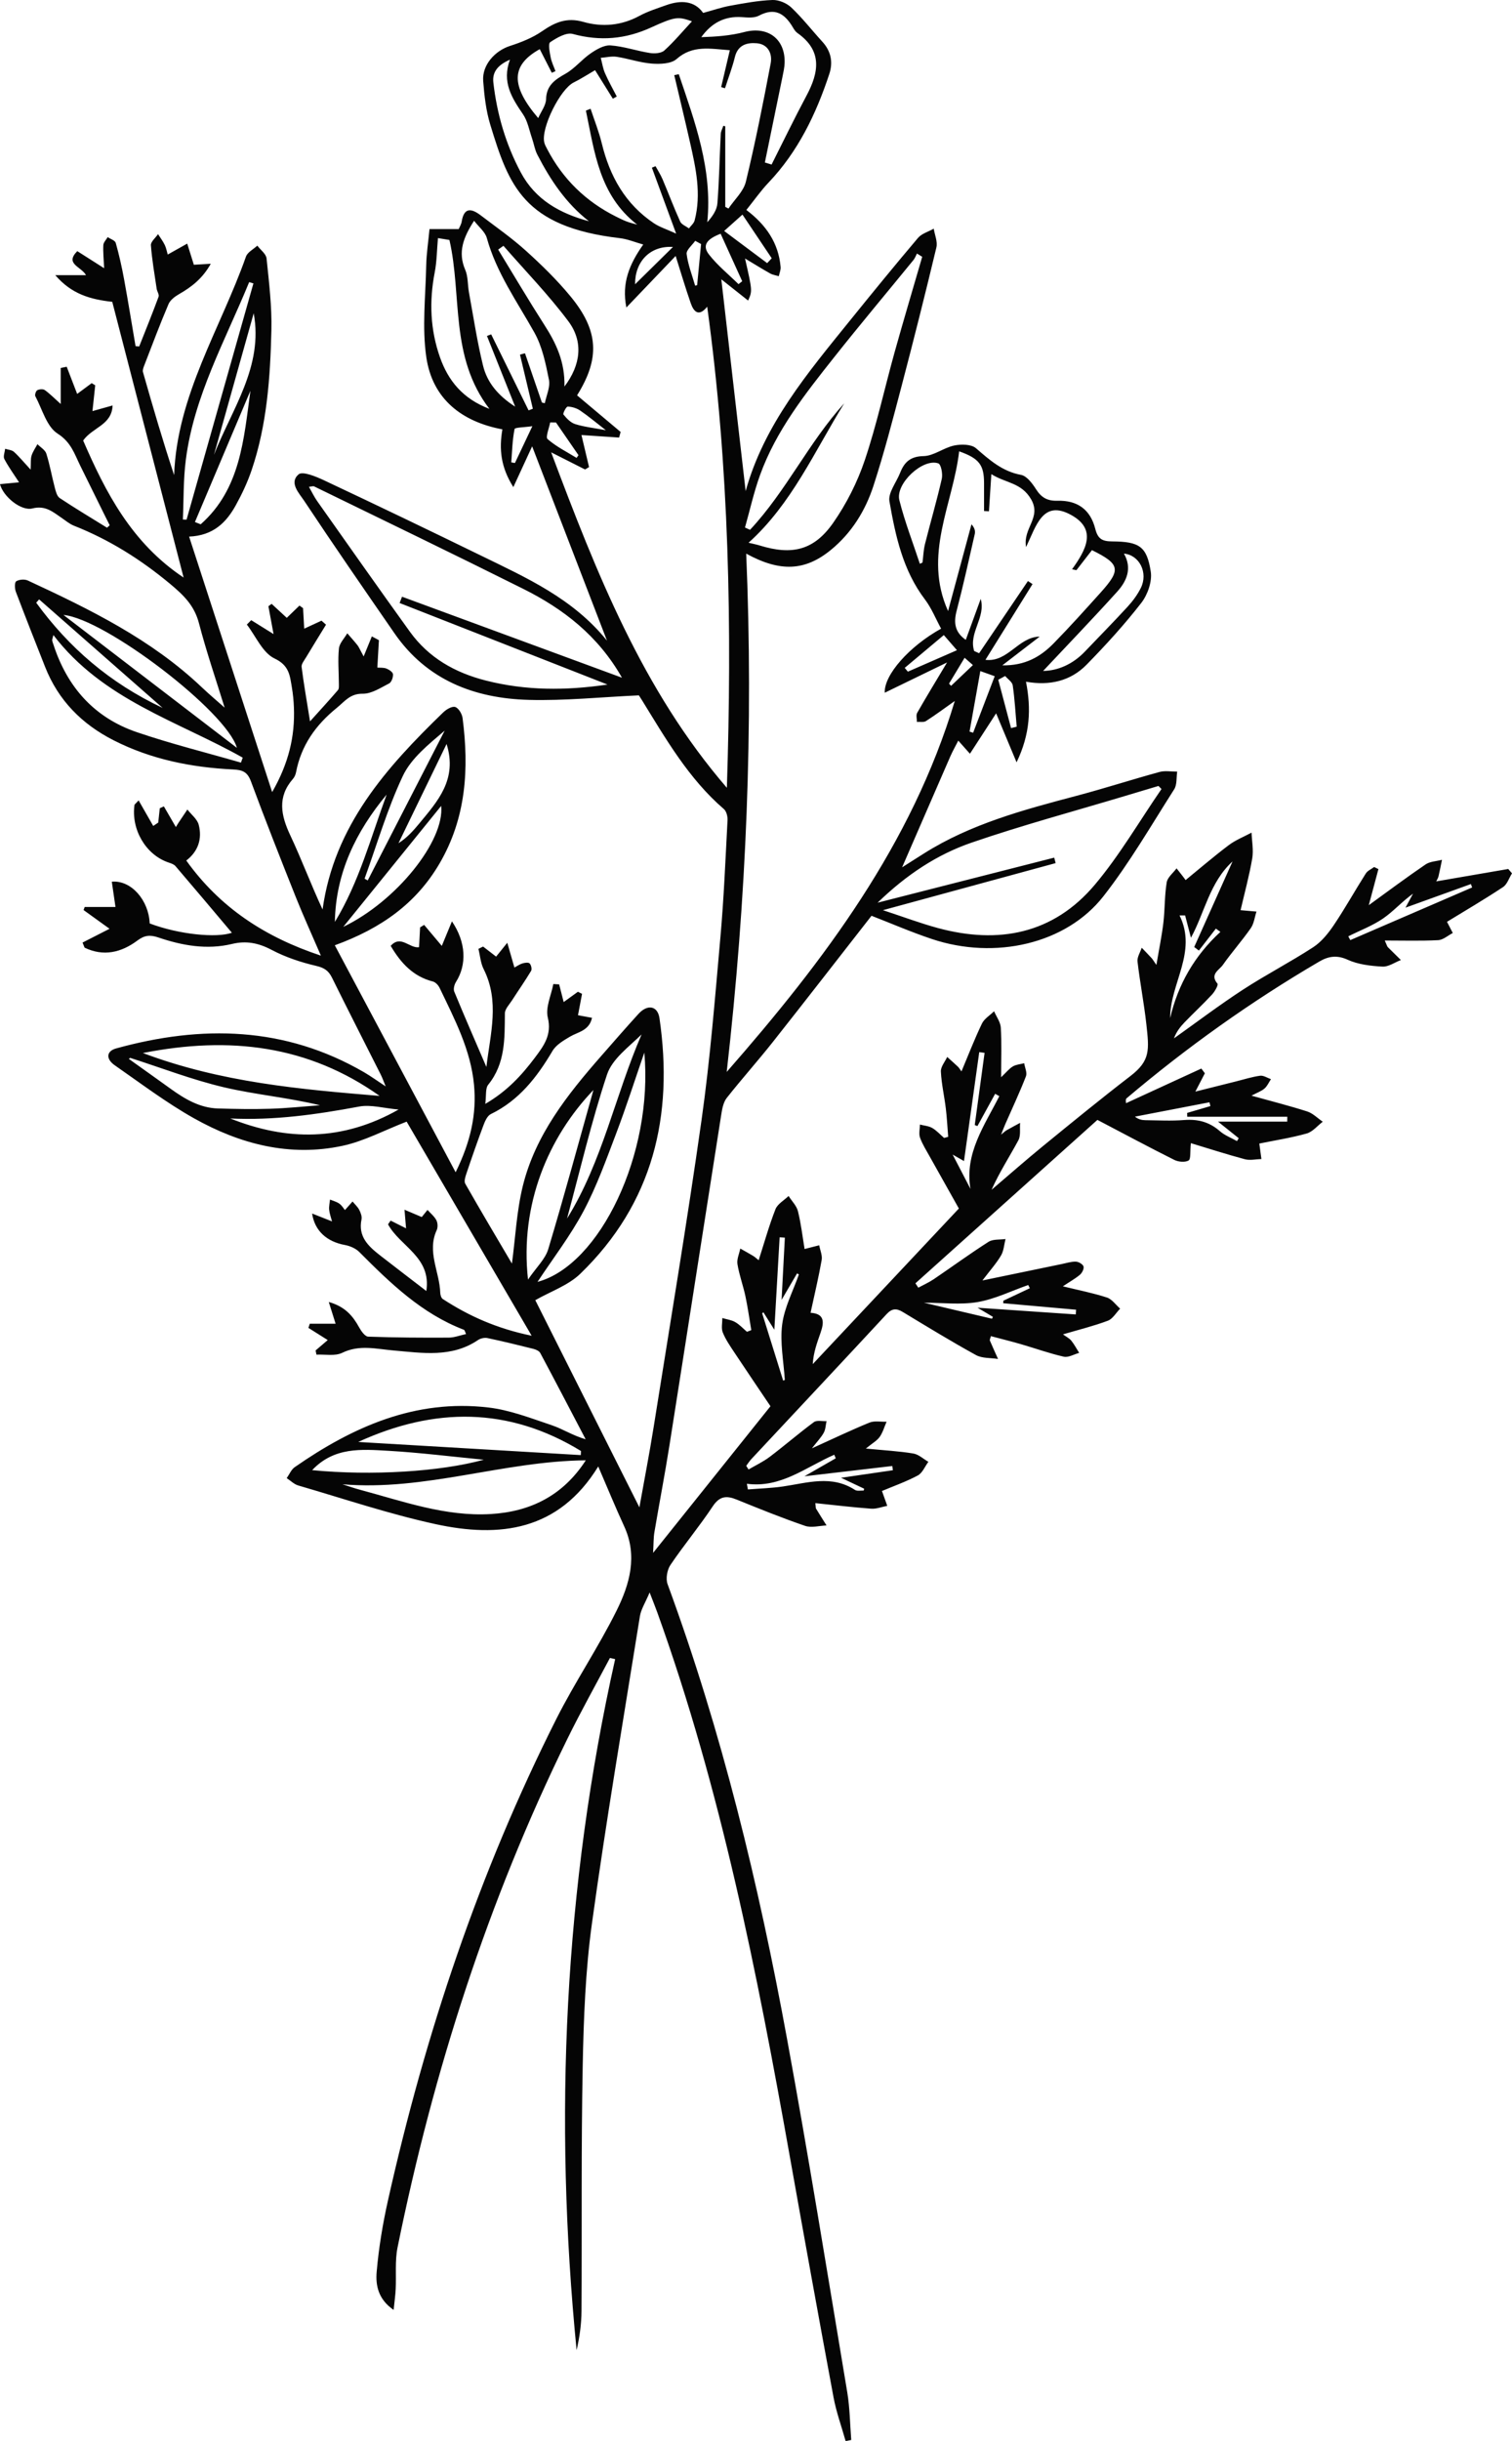 <?xml version="1.0" encoding="UTF-8"?><svg xmlns="http://www.w3.org/2000/svg" xmlns:xlink="http://www.w3.org/1999/xlink" height="459.7" preserveAspectRatio="xMidYMid meet" version="1.0" viewBox="0.0 0.0 284.9 459.7" width="284.9" zoomAndPan="magnify"><defs><clipPath id="a"><path d="M 0 0 L 284.898 0 L 284.898 459.738 L 0 459.738 Z M 0 0"/></clipPath></defs><g><g clip-path="url(#a)" id="change1_1"><path d="M 178.82 128.754 C 178.949 128.891 179.078 129.027 179.211 129.164 C 180.551 127.887 181.895 126.613 183.324 125.254 C 182.75 124.746 182.309 124.363 181.758 123.879 C 180.723 125.598 179.77 127.176 178.82 128.754 Z M 132.102 45.961 C 131.73 45.758 131.363 45.555 130.996 45.355 C 130.422 46.184 129.285 47.09 129.379 47.836 C 129.633 49.859 130.41 51.812 130.98 53.797 C 131.109 53.766 131.234 53.734 131.359 53.703 C 131.609 51.121 131.855 48.539 132.102 45.961 Z M 100.309 80.266 C 98.742 80.496 97.02 80.484 96.957 80.805 C 96.547 82.859 96.5 84.984 96.336 87.082 C 96.566 87.121 96.797 87.156 97.027 87.195 C 98.008 85.121 98.988 83.047 100.309 80.266 Z M 114.156 81.023 C 112.277 79.566 110.855 78.363 109.32 77.32 C 108.652 76.871 107.766 76.594 106.969 76.574 C 106.691 76.57 106.016 77.875 106.164 78.062 C 106.758 78.797 107.52 79.602 108.379 79.871 C 110.059 80.398 111.844 80.59 114.156 81.023 Z M 104.762 79.57 C 104.395 79.566 104.031 79.562 103.668 79.555 C 103.473 80.637 102.754 82.324 103.18 82.695 C 104.801 84.109 106.789 85.094 108.641 86.238 C 108.762 86.066 108.883 85.898 109.004 85.727 C 107.59 83.676 106.176 81.625 104.762 79.57 Z M 190.508 137.121 C 190.859 137.035 191.215 136.949 191.57 136.863 C 191.34 134.266 191.199 131.652 190.824 129.074 C 190.73 128.43 189.895 127.895 189.398 127.312 C 188.965 127.547 188.531 127.781 188.098 128.02 C 188.902 131.051 189.703 134.086 190.508 137.121 Z M 126.801 46.512 C 122.508 46.23 119.629 49.262 119.664 53.539 C 121.926 51.312 124.227 49.047 126.801 46.512 Z M 182.688 137.781 C 182.914 137.852 183.141 137.922 183.363 137.996 C 184.691 134.52 186.02 131.047 187.43 127.352 C 186.316 126.957 185.555 126.684 184.719 126.387 C 184.004 130.41 183.348 134.094 182.688 137.781 Z M 170.473 125.781 C 170.672 126.02 170.871 126.258 171.066 126.496 C 174.062 125.188 177.062 123.875 180.312 122.453 C 179.414 121.418 178.734 120.637 177.84 119.605 C 175.254 121.777 172.863 123.777 170.473 125.781 Z M 135.785 44.02 C 133.059 45.062 132.293 46.277 133.605 47.953 C 135.207 50 137.281 51.676 139.152 53.512 C 139.387 53.332 139.617 53.152 139.852 52.969 C 138.492 49.98 137.137 46.992 135.785 44.02 Z M 144.555 49.555 C 144.844 49.25 145.129 48.945 145.414 48.641 C 143.613 45.957 141.812 43.273 139.898 40.414 C 138.652 41.527 137.879 42.223 136.449 43.5 C 139.348 45.66 141.949 47.609 144.555 49.555 Z M 254.051 176.34 C 254.176 176.574 254.305 176.812 254.43 177.051 C 262.082 173.742 269.734 170.438 277.387 167.137 C 277.309 166.922 277.23 166.711 277.152 166.496 C 273.039 167.98 268.926 169.461 264.832 170.938 C 265.328 170.012 265.789 169.156 266.25 168.305 C 264.168 169.793 262.559 171.641 260.602 172.984 C 258.594 174.359 256.246 175.238 254.051 176.34 Z M 47.805 58.996 C 45.32 67.844 42.816 76.758 40.312 85.672 C 43.711 77 49.656 69.023 47.805 58.996 Z M 147.566 260.008 C 147.672 259.969 147.773 259.926 147.879 259.883 C 147.664 256.395 146.941 252.844 147.383 249.441 C 147.801 246.219 149.434 243.152 150.531 240.016 C 150.418 239.949 150.305 239.883 150.188 239.816 C 149.324 241.293 148.465 242.77 147.27 244.812 C 147.496 240.465 147.691 236.777 147.887 233.094 C 147.559 233.07 147.23 233.047 146.902 233.023 C 146.574 238.742 146.25 244.461 145.906 250.43 C 145.125 249.184 144.484 248.164 143.844 247.145 C 143.77 247.211 143.688 247.277 143.613 247.34 C 144.93 251.562 146.246 255.785 147.566 260.008 Z M 188.297 206.441 C 188.035 206.293 187.773 206.145 187.512 205.996 C 186.398 208.023 185.285 210.051 184.172 212.078 C 184.004 212.012 183.836 211.945 183.668 211.879 C 184.285 207.348 184.902 202.816 185.52 198.285 C 185.188 198.238 184.852 198.195 184.516 198.148 C 183.555 205 182.594 211.852 181.641 218.66 C 181.094 218.352 180.398 217.953 179.504 217.445 C 180.73 219.809 181.797 221.855 182.863 223.906 C 181.711 217.23 185.492 211.98 188.297 206.441 Z M 140.73 279.438 C 140.793 279.793 140.855 280.152 140.922 280.508 C 143.133 280.328 145.359 280.266 147.551 279.945 C 152.117 279.277 156.691 277.734 161.102 280.598 C 161.504 280.859 162.188 280.691 162.742 280.723 C 162.77 280.602 162.797 280.484 162.824 280.367 C 161.426 279.707 160.027 279.043 158.48 278.312 C 161.918 277.812 165.078 277.352 168.242 276.891 C 168.203 276.625 168.168 276.359 168.129 276.094 C 162.852 276.711 157.574 277.328 151.574 278.031 C 153.961 276.66 155.715 275.652 157.473 274.645 C 157.379 274.422 157.285 274.195 157.195 273.973 C 151.871 276.289 147.113 280.297 140.73 279.438 Z M 84.148 140.113 C 81.008 146.59 78.047 152.695 75.086 158.801 C 76.719 157.762 77.891 156.434 79.016 155.07 C 82.48 150.875 86.227 146.781 84.148 140.113 Z M 194.047 242.613 C 193.945 242.41 193.844 242.207 193.742 242.008 C 190.57 243.117 187.477 244.66 184.211 245.219 C 180.961 245.773 177.547 245.34 174.09 245.34 C 178.508 246.379 182.711 247.367 186.918 248.355 C 186.977 248.238 187.031 248.121 187.09 248.004 C 186.332 247.555 185.574 247.102 184.199 246.285 C 190.824 246.738 196.762 247.141 202.699 247.547 C 202.723 247.25 202.746 246.953 202.77 246.66 C 198.188 246.25 193.605 245.844 189.027 245.438 C 189.035 245.277 189.047 245.121 189.059 244.965 C 190.723 244.18 192.383 243.398 194.047 242.613 Z M 229.5 211.234 C 234.086 211.234 238.316 211.234 242.547 211.234 C 242.551 210.93 242.559 210.621 242.562 210.316 C 236.277 210.316 229.996 210.316 223.711 210.316 C 223.703 210.078 223.691 209.84 223.684 209.598 C 225.145 209.168 226.609 208.738 228.074 208.309 C 228.016 208.07 227.953 207.832 227.895 207.594 C 223.215 208.492 218.531 209.395 213.855 210.297 C 214.477 210.801 215.129 210.953 215.785 210.965 C 218.238 210.992 220.703 211.129 223.141 210.934 C 225.715 210.73 227.879 211.305 229.844 213.023 C 230.766 213.832 231.992 214.289 233.082 214.902 C 233.191 214.723 233.301 214.539 233.406 214.359 C 232.168 213.367 230.934 212.379 229.5 211.234 Z M 224.406 176.605 C 224.035 175.191 223.672 173.793 223.305 172.398 C 222.953 172.402 222.605 172.402 222.258 172.402 C 225.656 179.312 220.477 185.18 220.484 191.738 C 221.973 185.352 225.105 179.973 229.953 175.504 C 229.672 175.297 229.387 175.094 229.102 174.887 C 228.035 176.266 226.969 177.641 225.902 179.02 C 225.609 178.797 225.312 178.574 225.02 178.355 C 227.398 173.043 229.781 167.73 232.242 162.234 C 227.922 166.184 226.988 171.887 224.406 176.605 Z M 7.371 112.883 C 7.188 113.09 7.008 113.301 6.824 113.508 C 12.977 121.949 20.641 128.602 30.645 133.324 C 22.613 126.27 14.992 119.578 7.371 112.883 Z M 63.098 173.625 C 67.664 166.133 69.867 157.73 72.855 149.641 C 67.074 156.605 63.262 164.383 63.098 173.625 Z M 47.188 73.594 C 43.703 81.832 40.219 90.074 36.73 98.316 C 37.094 98.457 37.457 98.602 37.816 98.742 C 45.336 92.09 45.926 82.707 47.188 73.594 Z M 68.695 165.484 C 68.895 165.598 69.09 165.707 69.289 165.816 C 74.121 156.41 78.957 147.008 83.789 137.602 C 80.777 140.18 77.5 142.762 75.906 146.133 C 72.98 152.336 71.043 159.012 68.695 165.484 Z M 64.68 174.559 C 74.73 169.727 83.785 158.359 83.133 151.773 C 77.098 159.227 71.07 166.668 64.68 174.559 Z M 196.551 126.359 C 199.316 126.316 202.121 125.121 204.426 122.707 C 207.113 119.887 209.855 117.113 212.492 114.238 C 213.453 113.188 214.336 111.992 214.965 110.719 C 216.363 107.891 214.723 104.531 211.781 104.262 C 213.359 107.035 212.312 109.434 210.516 111.422 C 205.926 116.508 201.168 121.441 196.551 126.359 Z M 173.324 106.18 C 173.488 106.105 173.656 106.027 173.82 105.953 C 173.973 104.789 174.008 103.602 174.289 102.469 C 175.32 98.363 176.52 94.297 177.457 90.172 C 177.664 89.258 177.32 87.453 176.805 87.27 C 173.898 86.242 168.676 91.086 169.465 94.211 C 170.484 98.27 172.016 102.195 173.324 106.18 Z M 106.355 72.797 C 109.445 68.723 109.965 64.344 107.086 60.496 C 103.355 55.508 98.969 51.004 94.863 46.293 C 94.531 46.531 94.199 46.77 93.867 47.004 C 96.766 51.75 99.59 56.539 102.59 61.219 C 104.785 64.637 106.473 68.16 106.355 72.797 Z M 43.391 210.641 C 54.07 214.898 64.527 214.953 75.102 208.961 C 72.309 208.715 69.879 207.988 67.664 208.402 C 59.633 209.902 51.598 211.039 43.391 210.641 Z M 106.844 229.488 C 113.527 218.727 115.914 206.285 120.891 194.816 C 118.453 197.195 115.355 199.434 114.379 202.371 C 111.426 211.266 109.297 220.43 106.844 229.488 Z M 58.816 276.875 C 70.012 277.957 82.961 277.172 91.156 274.91 C 85.016 274.32 79.098 273.57 73.156 273.23 C 68.156 272.945 62.965 272.469 58.816 276.875 Z M 24.531 199.23 C 24.445 199.293 24.355 199.359 24.273 199.422 C 26.918 201.312 29.574 203.191 32.211 205.094 C 34.883 207.016 37.68 208.66 41.078 208.762 C 44.34 208.855 47.605 208.922 50.867 208.816 C 54.016 208.719 57.152 208.387 60.293 208.156 C 54.254 206.695 48.148 206.164 42.246 204.781 C 36.234 203.371 30.426 201.113 24.531 199.23 Z M 44.637 140.844 C 42.734 134.023 19.781 116.508 11.961 115.816 C 23.062 124.32 33.551 132.355 44.637 140.844 Z M 96.086 11.238 C 93.879 12.207 92.723 13.492 92.961 15.551 C 93.648 21.512 95.305 27.191 98.145 32.5 C 100.91 37.668 105.547 40.207 110.973 41.668 C 106.637 38.297 103.695 33.875 101.234 29.098 C 100.758 28.168 100.602 27.074 100.254 26.07 C 99.723 24.535 99.434 22.82 98.547 21.52 C 96.461 18.461 94.527 15.48 96.086 11.238 Z M 34.457 97.84 C 34.688 97.848 34.918 97.859 35.152 97.867 C 39.352 83.035 43.551 68.203 47.75 53.371 C 47.484 53.293 47.219 53.215 46.949 53.133 C 42.457 64.109 36.547 74.586 35.012 86.609 C 34.535 90.316 34.625 94.094 34.457 97.84 Z M 92.215 77 C 84.707 67.18 87.094 55.723 84.684 45.195 C 84.215 45.117 83.352 44.977 82.52 44.84 C 82.324 47.031 82.316 49.211 81.91 51.309 C 80.855 56.754 81.066 62.109 82.914 67.324 C 84.469 71.715 87.219 75.105 92.215 77 Z M 99.492 240.98 C 101.074 238.668 102.734 237.137 103.297 235.273 C 106.266 225.406 108.957 215.453 111.816 205.285 C 103.355 214.109 97.918 226.805 99.492 240.98 Z M 10.062 119.602 C 9.906 120.254 9.812 120.434 9.836 120.598 C 9.871 120.863 9.98 121.117 10.062 121.371 C 12.648 129.387 17.762 135.148 25.75 137.879 C 32.203 140.082 38.844 141.73 45.402 143.625 C 45.516 143.312 45.625 142.996 45.734 142.688 C 33.5 135.793 19.395 131.816 10.062 119.602 Z M 101.41 22.238 C 101.965 20.984 102.855 19.859 102.891 18.707 C 102.965 16.066 104.555 15.016 106.57 13.875 C 108.305 12.895 109.621 11.207 111.281 10.066 C 112.387 9.309 113.809 8.465 115.02 8.551 C 117.516 8.723 119.949 9.586 122.438 9.98 C 123.328 10.121 124.594 10.043 125.18 9.508 C 127.047 7.812 128.676 5.855 130.383 4.012 C 127.828 3.141 127.336 3.043 122.719 5.16 C 117.875 7.383 113.082 7.801 107.926 6.395 C 106.707 6.062 104.922 7.109 103.676 7.945 C 103.25 8.23 103.574 9.82 103.754 10.781 C 103.922 11.68 104.352 12.531 104.664 13.402 C 104.434 13.504 104.203 13.605 103.973 13.707 C 103.215 12.223 102.457 10.738 101.703 9.258 C 96.27 12.281 96.184 16.105 101.41 22.238 Z M 144.121 30.602 C 144.543 30.73 144.965 30.859 145.387 30.988 C 147.566 26.668 149.676 22.305 151.953 18.039 C 154.324 13.609 154.996 9.547 150.23 6.199 C 149.875 5.949 149.617 5.523 149.387 5.137 C 147.871 2.578 146.012 1.34 142.977 2.961 C 142.102 3.426 140.832 3.301 139.762 3.227 C 136.555 3.012 134.09 4.301 132.137 7 C 134.898 6.914 137.656 6.719 140.281 6.027 C 144.633 4.887 147.965 7.293 147.844 11.816 C 147.82 12.711 147.613 13.605 147.434 14.488 C 146.34 19.859 145.23 25.23 144.121 30.602 Z M 67.492 271.566 C 81.504 272.391 95.469 273.215 109.438 274.039 C 109.449 273.781 109.461 273.527 109.473 273.27 C 95.812 264.918 81.824 265.004 67.492 271.566 Z M 121.402 198.242 C 119.656 203.297 118.023 208.398 116.129 213.398 C 114.246 218.355 112.441 223.398 109.965 228.066 C 107.48 232.734 104.211 236.984 101.281 241.418 C 113.047 238.285 123.141 217.23 121.402 198.242 Z M 26.926 198.316 C 41.766 203.891 56.645 205.152 71.531 206.395 C 58.086 196.859 43.293 195.09 26.926 198.316 Z M 64.523 279.535 C 65.617 279.879 66.703 280.266 67.809 280.562 C 75.914 282.73 83.898 285.648 92.48 285.141 C 100 284.695 106.102 281.637 110.379 275.023 C 94.828 275.164 80.055 280.863 64.523 279.535 Z M 102.109 75.809 C 102.293 75.852 102.48 75.895 102.66 75.938 C 102.953 74.461 103.711 72.895 103.438 71.531 C 102.832 68.496 102.184 65.301 100.703 62.648 C 97.449 56.828 93.543 51.379 91.727 44.816 C 91.406 43.66 90.223 42.746 89.328 41.578 C 87.301 44.719 86.23 47.488 87.66 50.812 C 88.215 52.094 88.102 53.652 88.363 55.07 C 89.211 59.68 89.902 64.328 91.02 68.871 C 91.797 72.039 93.84 74.508 97.07 76.586 C 95.152 71.781 93.453 67.527 91.758 63.273 C 92.023 63.172 92.285 63.07 92.551 62.969 C 94.902 67.738 97.25 72.512 99.598 77.285 C 99.867 77.18 100.133 77.078 100.402 76.977 C 99.594 73.578 98.785 70.18 97.977 66.781 C 98.293 66.699 98.605 66.617 98.922 66.535 C 99.984 69.629 101.047 72.719 102.109 75.809 Z M 173.77 48.363 C 173.438 48.16 173.109 47.953 172.777 47.75 C 172.566 48.152 172.414 48.605 172.137 48.949 C 167.148 55.066 162.07 61.105 157.172 67.285 C 151.719 74.164 146.242 81.078 143.211 89.469 C 142.047 92.68 141.309 96.047 140.375 99.348 C 140.691 99.492 141.008 99.637 141.324 99.781 C 148.125 92.523 152.387 83.316 159.074 75.961 C 153.469 85.008 149.16 94.926 141.047 102.215 C 141.77 102.391 142.473 102.523 143.156 102.734 C 149.242 104.609 153.375 103.652 157.004 98.453 C 159.504 94.871 161.555 90.801 162.949 86.664 C 165.195 79.992 166.688 73.07 168.582 66.277 C 170.254 60.293 172.035 54.336 173.77 48.363 Z M 218.855 148.598 C 218.664 148.406 218.477 148.215 218.285 148.02 C 216.227 148.637 214.168 149.254 212.105 149.871 C 202.434 152.773 192.664 155.398 183.121 158.676 C 176.609 160.906 170.836 164.703 165.363 170.004 C 176.875 167.07 187.758 164.297 198.641 161.52 C 198.73 161.863 198.82 162.207 198.91 162.551 C 188.238 165.457 177.566 168.363 166.367 171.414 C 170.207 172.672 173.418 173.887 176.715 174.777 C 188.16 177.875 198.484 175.895 206.305 166.609 C 210.996 161.035 214.703 154.629 218.855 148.598 Z M 205.754 103.609 C 204.715 104.949 203.77 106.168 202.824 107.387 C 202.551 107.328 202.277 107.27 202.004 107.211 C 204.602 103.594 206.789 99.715 201.828 96.984 C 196.48 94.047 195.258 99.031 193.34 103.031 C 192.695 99.438 196.301 97.512 194.285 94.031 C 192.449 90.863 189.512 91.008 186.797 89.297 C 186.629 91.871 186.484 94.078 186.344 96.289 C 186.035 96.273 185.727 96.258 185.418 96.242 C 185.418 94.492 185.418 92.742 185.418 90.992 C 185.418 87.574 184.52 86.34 180.727 85 C 179.574 94.992 173.863 104.469 178.641 115.082 C 180.148 109.5 181.598 104.121 183.051 98.742 C 183.684 99.445 183.793 100.055 183.664 100.609 C 182.562 105.43 181.504 110.258 180.254 115.035 C 179.66 117.293 179.918 119.074 181.977 120.504 C 182.934 117.887 183.863 115.34 184.793 112.789 C 185.781 116.32 182.465 119.184 183.559 122.609 C 183.871 122.746 184.184 122.887 184.492 123.023 C 187.559 118.488 190.629 113.957 193.691 109.426 C 193.98 109.617 194.27 109.812 194.555 110.004 C 191.66 114.656 188.766 119.309 185.684 124.266 C 189.902 124.781 191.883 119.953 195.906 119.891 C 193.684 121.598 191.465 123.305 188.863 125.305 C 193.129 125.387 196.062 123.688 198.527 121.172 C 201.578 118.059 204.492 114.812 207.406 111.574 C 211.27 107.277 211.059 106.23 205.754 103.609 Z M 114.469 128.922 C 101.246 123.738 88.27 118.652 75.297 113.566 C 75.449 113.172 75.598 112.773 75.754 112.379 C 89.457 117.422 103.164 122.465 117.195 127.633 C 112.695 119.711 106.148 114.668 98.582 110.895 C 85.5 104.363 72.332 98.012 59.191 91.605 C 59.004 91.512 58.707 91.637 58.215 91.688 C 58.781 92.684 59.199 93.57 59.754 94.359 C 65.562 102.574 71.348 110.809 77.23 118.969 C 80.777 123.883 85.723 126.691 91.562 128.172 C 99.059 130.074 106.578 130.086 114.469 128.922 Z M 110.398 20.832 C 110.691 20.715 110.988 20.598 111.281 20.48 C 111.992 22.645 112.852 24.777 113.387 26.984 C 114.895 33.195 117.824 38.445 123.234 42.059 C 124.305 42.773 125.594 43.168 127.402 43.996 C 125.664 39.27 124.25 35.426 122.832 31.578 C 123.062 31.484 123.289 31.391 123.52 31.297 C 123.961 32.113 124.48 32.902 124.84 33.754 C 125.965 36.402 126.973 39.105 128.164 41.723 C 128.418 42.289 129.246 42.594 129.812 43.016 C 130.18 42.52 130.734 42.074 130.883 41.52 C 132.195 36.52 131.105 31.641 130.008 26.777 C 129.055 22.562 128.035 18.359 127.047 14.152 C 127.332 14.094 127.617 14.035 127.902 13.977 C 130.93 22.945 134.273 31.852 133.27 41.859 C 134.25 40.758 135.078 39.559 135.176 38.301 C 135.516 33.965 135.586 29.605 135.805 25.258 C 135.828 24.73 136.121 24.215 136.293 23.691 C 136.414 23.723 136.539 23.754 136.66 23.785 C 136.66 28.844 136.66 33.902 136.66 38.961 C 136.859 39.066 137.062 39.172 137.262 39.277 C 138.387 37.602 140.094 36.066 140.539 34.223 C 142.328 26.844 143.801 19.387 145.219 11.922 C 145.562 10.105 144.719 8.332 142.613 8.148 C 140.789 7.988 139.035 8.43 138.473 10.734 C 137.984 12.73 137.238 14.66 136.609 16.621 C 136.367 16.551 136.125 16.48 135.883 16.41 C 136.418 14.133 136.953 11.855 137.52 9.457 C 133.855 9.195 130.527 8.43 127.48 11.121 C 126.457 12.023 124.391 12.094 122.844 11.98 C 120.613 11.812 118.434 11.043 116.211 10.699 C 115.238 10.551 114.203 10.816 113.199 10.891 C 113.457 11.859 113.602 12.879 113.996 13.785 C 114.648 15.285 115.465 16.715 116.215 18.176 C 115.969 18.312 115.723 18.453 115.477 18.59 C 114.336 16.762 113.195 14.934 112.125 13.219 C 110.754 14.012 109.461 14.855 108.09 15.535 C 105.551 16.793 101.891 24.141 102.559 26.844 C 102.664 27.273 102.895 27.68 103.102 28.078 C 106.051 33.734 110.398 37.961 116.098 40.805 C 116.746 41.129 117.395 41.453 118.07 41.711 C 118.719 41.957 119.395 42.113 120.062 42.305 C 112.883 36.738 112.035 28.609 110.398 20.832 Z M 112.723 276.18 C 105.254 288.336 94.121 289.676 82.02 287.031 C 73.293 285.129 64.781 282.258 56.191 279.758 C 55.402 279.527 54.742 278.848 54.023 278.379 C 54.52 277.68 54.871 276.773 55.531 276.312 C 66.496 268.688 78.293 263.461 92.027 265.074 C 96.078 265.547 100.031 267.094 103.941 268.406 C 106.023 269.105 107.922 270.359 110.352 271.062 C 107.512 265.641 104.684 260.211 101.801 254.816 C 101.59 254.426 100.977 254.152 100.496 254.031 C 97.613 253.309 94.727 252.605 91.824 251.996 C 91.277 251.883 90.523 252.062 90.051 252.383 C 85.098 255.73 79.57 254.801 74.203 254.34 C 70.902 254.059 67.758 253.188 64.469 254.781 C 63.117 255.438 61.254 255.039 59.625 255.121 C 59.574 254.855 59.52 254.594 59.469 254.328 C 60.242 253.664 61.02 253.004 61.754 252.375 C 60.5 251.586 59.305 250.836 58.113 250.082 C 58.199 249.824 58.285 249.562 58.371 249.301 C 59.887 249.301 61.402 249.301 63.238 249.301 C 62.812 247.949 62.473 246.867 61.949 245.203 C 65.039 246.078 66.488 247.836 67.676 249.996 C 68.062 250.699 68.777 251.711 69.375 251.73 C 74.434 251.914 79.496 251.941 84.559 251.914 C 85.613 251.91 86.66 251.492 87.816 251.242 C 87.633 250.867 87.578 250.504 87.406 250.438 C 79.461 247.398 73.547 241.656 67.699 235.789 C 67.023 235.109 65.941 234.645 64.973 234.469 C 61.645 233.855 59.301 231.859 58.809 228.543 C 60.129 229.066 61.211 229.492 62.559 230.027 C 62.352 229.227 62.086 228.531 62.02 227.824 C 61.961 227.199 62.121 226.551 62.184 225.914 C 62.781 226.164 63.441 226.324 63.949 226.691 C 64.438 227.047 64.766 227.621 64.992 227.895 C 65.496 227.328 65.965 226.805 66.43 226.281 C 66.859 226.801 67.387 227.27 67.691 227.855 C 67.969 228.395 68.234 229.105 68.117 229.664 C 67.449 232.887 69.402 234.703 71.586 236.406 C 74.434 238.625 77.309 240.812 80.332 243.137 C 81.32 236.727 75.348 234.734 73.117 230.578 C 73.281 230.344 73.445 230.109 73.605 229.875 C 74.633 230.391 75.656 230.906 76.512 231.336 C 76.422 230.27 76.32 229.047 76.219 227.828 C 77.266 228.273 78.309 228.715 79.469 229.207 C 79.625 229.016 80.094 228.441 80.555 227.867 C 81.129 228.504 81.836 229.07 82.223 229.805 C 82.488 230.312 82.527 231.152 82.289 231.668 C 80.41 235.734 82.832 239.527 82.953 243.457 C 82.965 243.863 83.133 244.445 83.426 244.641 C 88.371 247.863 93.68 250.23 100.176 251.559 C 92.047 237.648 84.246 224.289 76.621 211.238 C 72.414 212.863 68.602 214.922 64.535 215.793 C 54.598 217.922 45.215 215.473 36.555 210.609 C 31.352 207.688 26.547 204.047 21.633 200.633 C 19.906 199.434 20.043 197.961 21.863 197.457 C 38.004 192.992 53.707 193.297 68.594 201.934 C 69.844 202.66 71.023 203.52 72.672 204.602 C 72.25 203.582 72.035 202.961 71.742 202.379 C 68.68 196.297 65.574 190.238 62.559 184.133 C 61.898 182.789 61.086 182.258 59.562 181.902 C 56.676 181.23 53.781 180.266 51.172 178.887 C 48.707 177.586 46.398 177.129 43.727 177.773 C 38.98 178.918 34.336 178.078 29.84 176.555 C 28.258 176.02 27.227 176.133 25.91 177.117 C 22.84 179.41 19.488 180.188 15.938 178.473 C 15.809 178.156 15.68 177.836 15.551 177.516 C 17.164 176.691 18.781 175.867 20.641 174.918 C 19.066 173.781 17.406 172.586 15.746 171.391 C 15.816 171.195 15.887 171 15.957 170.809 C 17.93 170.809 19.902 170.809 21.758 170.809 C 21.539 169.305 21.305 167.684 21.066 166.047 C 24.723 165.727 28.027 169.531 28.207 173.914 C 33.766 176.012 40.832 176.68 43.691 175.664 C 40.25 171.586 36.676 167.328 33.059 163.109 C 32.746 162.746 32.168 162.578 31.684 162.41 C 27.457 160.949 24.68 156.215 25.344 151.551 C 25.602 151.281 25.863 151.012 26.121 150.742 C 27.039 152.348 27.957 153.949 28.871 155.551 C 29.184 155.34 29.504 155.129 29.816 154.918 C 29.914 154.02 30.012 153.121 30.105 152.223 C 30.363 152.102 30.617 151.98 30.875 151.863 C 31.633 153.172 32.391 154.477 33.141 155.766 C 33.203 155.656 33.406 155.297 33.633 154.953 C 34.184 154.117 34.75 153.289 35.309 152.461 C 36.043 153.406 37.156 154.254 37.438 155.316 C 38.129 157.965 37.348 160.336 35.102 162.066 C 41.406 170.871 49.852 176.465 60.465 179.977 C 58.762 176.016 57.164 172.527 55.742 168.965 C 52.855 161.723 49.992 154.469 47.285 147.16 C 46.621 145.367 45.711 145.004 43.93 144.914 C 36.082 144.531 28.473 143.023 21.395 139.414 C 15.418 136.371 10.984 131.895 8.5 125.598 C 6.641 120.883 4.773 116.172 2.98 111.43 C 2.758 110.836 2.73 109.676 3.051 109.477 C 3.609 109.125 4.633 109.047 5.242 109.328 C 16.93 114.75 28.488 120.395 37.984 129.402 C 39.43 130.773 40.957 132.059 42.328 133.273 C 40.758 128.184 38.918 122.848 37.496 117.398 C 36.625 114.055 34.656 112.133 32.031 109.945 C 26.488 105.34 20.586 101.633 13.926 99.004 C 13.098 98.676 12.383 98.059 11.633 97.547 C 9.969 96.418 8.578 95.137 6.105 95.754 C 3.945 96.297 0.566 93.473 0 91.18 C 1.148 91.07 2.262 90.965 3.594 90.836 C 2.613 89.324 1.605 87.945 0.816 86.445 C 0.566 85.965 0.902 85.172 0.969 84.52 C 1.531 84.703 2.227 84.734 2.625 85.094 C 3.605 85.98 4.453 87.02 5.77 88.445 C 5.84 87.137 5.75 86.422 5.949 85.801 C 6.188 85.043 6.676 84.363 7.055 83.652 C 7.633 84.242 8.512 84.734 8.73 85.438 C 9.395 87.539 9.77 89.734 10.332 91.871 C 10.512 92.562 10.742 93.461 11.254 93.801 C 14.176 95.742 17.188 97.539 20.168 99.387 C 20.336 99.234 20.504 99.078 20.672 98.926 C 20.305 98.191 19.934 97.465 19.574 96.73 C 18.09 93.727 16.609 90.723 15.129 87.719 C 14.031 85.492 13.398 83.277 10.852 81.66 C 8.789 80.348 7.961 77.066 6.656 74.617 C 6.52 74.355 6.77 73.617 7.031 73.484 C 7.418 73.285 8.125 73.234 8.445 73.465 C 9.383 74.137 10.199 74.977 11.441 76.086 C 11.441 73.594 11.441 71.445 11.441 69.301 C 11.816 69.223 12.191 69.145 12.57 69.07 C 13.23 70.785 13.891 72.504 14.539 74.188 C 15.336 73.598 16.305 72.879 17.277 72.16 C 17.496 72.297 17.719 72.434 17.941 72.566 C 17.777 74.102 17.613 75.633 17.422 77.422 C 18.676 77.074 19.758 76.77 21.215 76.363 C 21.07 80.078 17.43 80.465 15.668 82.965 C 19.879 92.676 24.781 102.238 34.598 108.773 C 30.039 91.164 25.582 73.953 21.152 56.844 C 17.059 56.387 13.512 55.422 10.418 51.824 C 12.641 51.824 14.258 51.824 16.211 51.824 C 15.289 50.176 12.156 49.727 14.562 47.297 C 16.113 48.281 17.684 49.281 19.621 50.516 C 19.547 48.801 19.402 47.477 19.469 46.16 C 19.496 45.648 20.004 45.156 20.289 44.656 C 20.816 45.016 21.676 45.277 21.809 45.746 C 22.445 47.996 22.957 50.289 23.379 52.59 C 24.148 56.781 24.828 60.988 25.543 65.191 C 25.773 65.211 26 65.23 26.227 65.25 C 27.461 62.133 28.723 59.023 29.883 55.879 C 30.031 55.48 29.594 54.895 29.52 54.383 C 29.117 51.656 28.637 48.93 28.434 46.184 C 28.387 45.527 29.305 44.797 29.777 44.098 C 30.207 44.777 30.707 45.426 31.051 46.145 C 31.344 46.77 31.465 47.477 31.602 47.941 C 32.891 47.219 34.086 46.547 35.277 45.879 C 35.684 47.18 36.094 48.484 36.527 49.863 C 37.191 49.824 38.199 49.766 39.715 49.676 C 38.16 52.461 36.105 54.035 33.766 55.379 C 32.98 55.828 32.09 56.488 31.754 57.27 C 30.133 61.074 28.676 64.953 27.184 68.816 C 27.027 69.215 26.836 69.707 26.941 70.078 C 28.781 76.551 30.668 83.016 32.809 89.473 C 33.359 74.402 41.547 61.922 46.344 48.332 C 46.641 47.492 47.754 46.945 48.484 46.262 C 49.09 47.062 50.141 47.82 50.227 48.676 C 50.688 53.172 51.246 57.703 51.137 62.211 C 50.922 71.102 50.309 79.992 47.422 88.512 C 46.645 90.812 45.594 93.051 44.418 95.176 C 42.641 98.387 40.199 100.867 35.633 101.059 C 40.836 117.062 45.949 132.781 51.281 149.176 C 54.395 143.75 55.594 138.68 55.379 133.254 C 55.332 131.988 55.211 130.711 54.996 129.461 C 54.617 127.266 54.531 125.34 51.738 124.016 C 49.488 122.953 48.215 119.832 46.512 117.625 C 46.785 117.352 47.059 117.074 47.332 116.797 C 48.594 117.582 49.859 118.367 51.543 119.414 C 51.184 117.473 50.879 115.824 50.574 114.176 C 50.777 114.023 50.977 113.871 51.18 113.723 C 52.129 114.598 53.078 115.473 54.035 116.359 C 54.703 115.711 55.566 114.883 56.426 114.051 C 56.652 114.211 56.879 114.371 57.105 114.531 C 57.172 115.781 57.242 117.031 57.32 118.398 C 58.418 117.887 59.496 117.391 60.578 116.891 C 60.863 117.141 61.148 117.395 61.43 117.648 C 60.172 119.699 58.906 121.742 57.664 123.809 C 57.324 124.383 56.762 125.051 56.832 125.609 C 57.223 128.727 57.773 131.828 58.418 135.855 C 60.391 133.664 62.07 131.84 63.68 129.961 C 63.902 129.703 63.852 129.168 63.852 128.762 C 63.844 126.547 63.641 124.316 63.863 122.129 C 63.965 121.133 64.887 120.219 65.438 119.27 C 66.082 120.016 66.742 120.742 67.355 121.512 C 67.613 121.832 67.766 122.238 68.52 123.633 C 69.16 122.062 69.613 120.957 70.066 119.852 C 70.512 120.09 70.953 120.328 71.398 120.566 C 71.301 122.238 71.207 123.91 71.102 125.727 C 71.602 125.77 72.262 125.699 72.809 125.91 C 73.312 126.105 74.02 126.582 74.047 126.98 C 74.094 127.555 73.77 128.484 73.32 128.711 C 71.727 129.527 70.004 130.676 68.348 130.648 C 65.957 130.617 64.984 132.078 63.453 133.32 C 59.469 136.551 56.742 140.398 55.777 145.461 C 55.695 145.891 55.488 146.355 55.203 146.684 C 52.211 150.109 52.934 153.57 54.699 157.32 C 56.848 161.883 58.605 166.629 60.781 171.285 C 62.965 155.508 72.785 144.559 83.504 134.176 C 84.09 133.605 85.16 132.965 85.766 133.148 C 86.398 133.336 87.059 134.445 87.16 135.223 C 88.406 144.777 87.84 154.047 82.809 162.641 C 78.422 170.133 71.855 174.832 63.086 178.027 C 70.621 192.18 78.051 206.125 85.852 220.773 C 88.711 214.977 89.828 209.781 89.316 204.301 C 88.695 197.695 85.641 191.906 82.836 186.055 C 82.598 185.551 82.066 184.977 81.566 184.848 C 77.863 183.902 75.535 181.395 73.617 178.133 C 75.535 175.992 77.18 178.664 78.961 178.387 C 79.027 177.148 79.094 175.902 79.156 174.66 C 79.41 174.5 79.664 174.344 79.918 174.184 C 81.02 175.492 82.121 176.805 83.246 178.141 C 83.797 176.812 84.41 175.328 85.156 173.52 C 87.844 177.484 87.965 181.688 85.922 184.926 C 85.609 185.422 85.391 186.266 85.594 186.754 C 87.512 191.41 89.531 196.02 91.648 200.938 C 92.402 194.637 94.18 188.566 91.129 182.508 C 90.551 181.363 90.465 179.973 90.152 178.695 C 90.445 178.551 90.734 178.41 91.027 178.266 C 91.84 178.895 92.652 179.52 93.48 180.16 C 94.02 179.492 94.586 178.789 95.586 177.551 C 96.133 179.449 96.512 180.762 96.93 182.219 C 97.383 181.977 97.879 181.617 98.438 181.441 C 98.867 181.305 99.566 181.211 99.797 181.445 C 100.086 181.734 100.266 182.527 100.07 182.852 C 98.938 184.738 97.664 186.547 96.473 188.402 C 95.965 189.191 95.141 190.023 95.133 190.844 C 95.09 195.574 95.246 200.27 91.992 204.285 C 91.426 204.992 91.652 206.336 91.441 207.895 C 95.527 205.527 98.301 202.504 100.793 199.184 C 102.457 196.965 104.012 194.91 103.219 191.629 C 102.758 189.723 103.863 187.438 104.262 185.324 C 104.629 185.348 104.992 185.371 105.359 185.391 C 105.629 186.449 105.898 187.508 106.211 188.719 C 107.133 188.051 108.012 187.414 108.891 186.781 C 109.148 186.91 109.41 187.039 109.672 187.168 C 109.43 188.457 109.184 189.746 108.91 191.199 C 109.578 191.32 110.465 191.484 111.551 191.684 C 111.02 194.125 108.941 194.324 107.406 195.23 C 106.184 195.953 104.777 196.777 104.098 197.934 C 101.184 202.867 97.801 207.234 92.488 209.816 C 91.844 210.129 91.402 211.105 91.117 211.867 C 89.98 214.887 88.922 217.938 87.891 220.996 C 87.68 221.609 87.406 222.473 87.668 222.93 C 90.57 228.027 93.57 233.066 96.461 237.973 C 97.117 233.074 97.344 228.098 98.512 223.352 C 100.879 213.75 106.887 206.176 113.262 198.898 C 115.598 196.234 117.918 193.559 120.309 190.941 C 122.004 189.082 123.918 189.406 124.262 191.754 C 126.953 210.145 123.047 226.609 109.363 239.871 C 107.078 242.086 103.742 243.215 100.863 244.863 C 107.191 257.449 113.801 270.598 120.477 283.879 C 121.371 278.867 122.363 273.793 123.176 268.688 C 126.242 249.422 129.465 230.176 132.199 210.863 C 133.812 199.461 134.723 187.949 135.746 176.473 C 136.398 169.152 136.695 161.797 137.086 154.457 C 137.121 153.762 136.879 152.785 136.395 152.371 C 129.727 146.625 125.434 139.109 120.902 131.77 C 120.668 131.387 120.414 131.016 120.379 130.957 C 113.297 131.277 106.441 131.996 99.617 131.809 C 89.387 131.527 80.418 128.082 74.316 119.25 C 68.594 110.973 62.871 102.688 57.305 94.305 C 56.363 92.887 54.422 90.91 56.262 89.336 C 57.012 88.691 59.551 89.75 61.074 90.465 C 70.973 95.121 80.836 99.855 90.668 104.652 C 99.215 108.824 107.969 112.715 114.371 120.656 C 109.562 108.172 104.895 96.051 100.27 84.059 C 99.316 86.133 98.176 88.605 96.727 91.738 C 94.344 87.961 94.02 84.582 94.664 80.863 C 86.996 79.426 81.484 75.129 80.332 67.297 C 79.504 61.652 80.191 55.781 80.309 50.012 C 80.355 47.766 80.707 45.527 80.93 43.145 C 82.73 43.145 84.539 43.145 86.434 43.145 C 86.605 42.727 86.914 42.246 86.996 41.73 C 87.441 38.957 88.887 39.273 90.586 40.562 C 93.449 42.742 96.418 44.809 99.082 47.215 C 102.039 49.883 104.922 52.699 107.457 55.766 C 112.855 62.281 113.066 67.52 108.734 74.457 C 111.48 76.762 114.207 79.055 116.938 81.348 C 116.844 81.703 116.75 82.055 116.656 82.406 C 114.23 82.246 111.805 82.082 109.562 81.93 C 110.02 83.859 110.508 85.91 110.992 87.965 C 110.742 88.113 110.492 88.266 110.242 88.418 C 108.309 87.441 106.371 86.465 103.852 85.188 C 112.422 107.996 121.105 130 136.961 148.367 C 137.945 118.113 137.418 87.984 133.254 57.758 C 131.703 59.703 130.73 58.762 130.156 57.113 C 129.137 54.18 128.254 51.195 127.309 48.207 C 124.309 51.348 121.312 54.477 118.027 57.91 C 117.098 53.312 118.598 49.734 121.203 46.051 C 119.648 45.617 118.25 45.023 116.805 44.855 C 98.598 42.734 95.863 34.867 92.387 23.504 C 91.578 20.855 91.254 18.012 91.043 15.234 C 90.824 12.25 93.242 9.57 96.105 8.648 C 98.199 7.973 100.336 7.125 102.129 5.887 C 104.57 4.203 106.781 3.227 109.914 4.121 C 113.441 5.133 117.074 4.84 120.477 2.992 C 122.055 2.137 123.809 1.59 125.512 0.98 C 128.312 -0.023 130.875 0.137 132.492 2.434 C 134.34 1.934 135.922 1.383 137.551 1.086 C 140.199 0.605 142.875 0.102 145.555 0 C 146.738 -0.043 148.234 0.586 149.109 1.418 C 151.207 3.41 153 5.723 154.961 7.867 C 156.594 9.652 156.992 11.719 156.262 13.938 C 153.766 21.488 150.375 28.547 144.805 34.398 C 143.336 35.945 142.102 37.719 140.633 39.543 C 144.355 42.352 146.699 45.77 147.086 50.281 C 147.133 50.848 146.867 51.438 146.746 52.016 C 146.203 51.852 145.609 51.773 145.125 51.504 C 143.59 50.641 142.09 49.707 140.383 48.684 C 141.773 54.785 141.773 54.785 140.965 56.605 C 139.16 55.176 137.406 53.785 135.914 52.602 C 137.43 65.781 138.961 79.109 140.5 92.488 C 143.984 79.918 152.199 70.219 160.16 60.363 C 164.383 55.141 168.629 49.934 172.973 44.809 C 173.672 43.984 174.938 43.637 175.941 43.07 C 176.129 44.25 176.699 45.523 176.441 46.598 C 174.355 55.305 172.172 63.988 169.898 72.648 C 168.242 78.949 166.605 85.266 164.594 91.461 C 163.066 96.164 160.473 100.371 156.562 103.566 C 151.703 107.543 147 107.777 140.605 104.266 C 141.98 136.883 140.656 169.195 136.93 201.879 C 155.379 180.812 171.781 159.031 179.906 132.016 C 178.035 133.336 176.301 134.633 174.48 135.797 C 174.055 136.074 173.352 135.918 172.773 135.961 C 172.777 135.387 172.57 134.688 172.82 134.254 C 174.594 131.145 176.457 128.094 178.449 124.762 C 174.449 126.703 170.625 128.559 166.711 130.461 C 166.547 127.109 171.344 121.707 177.328 118.395 C 176.328 116.559 175.531 114.539 174.27 112.879 C 170.117 107.406 168.734 100.918 167.594 94.434 C 167.305 92.809 168.895 90.859 169.605 89.051 C 170.398 87.043 171.52 85.949 174.023 85.898 C 175.949 85.863 177.805 84.324 179.785 83.906 C 181.098 83.629 183.016 83.648 183.898 84.414 C 186.461 86.629 188.859 88.785 192.398 89.438 C 193.48 89.641 194.523 91.051 195.219 92.141 C 196.207 93.691 197.336 94.359 199.219 94.305 C 203.012 94.199 205.449 95.945 206.379 99.602 C 206.863 101.516 207.711 101.953 209.555 101.965 C 214.68 101.996 216.094 102.906 216.832 107.652 C 217.121 109.512 216.242 112.016 215.039 113.559 C 211.871 117.637 208.367 121.477 204.75 125.172 C 201.707 128.281 197.758 129.176 193.324 128.387 C 194.312 133.465 194.129 138.207 191.547 143.57 C 190.105 140.113 188.949 137.352 187.695 134.344 C 186.027 136.914 184.418 139.398 182.762 141.953 C 181.836 140.914 181.199 140.199 180.566 139.484 C 180.062 140.477 179.508 141.445 179.062 142.461 C 176.031 149.402 173.02 156.352 169.98 163.344 C 171.285 162.52 172.68 161.629 174.078 160.746 C 182.934 155.156 192.895 152.508 202.867 149.871 C 208.105 148.484 213.266 146.812 218.492 145.383 C 219.527 145.098 220.699 145.328 221.812 145.32 C 221.641 146.441 221.805 147.777 221.246 148.652 C 216.906 155.449 212.855 162.492 207.895 168.816 C 200.867 177.781 187.492 180.816 175.609 176.852 C 171.688 175.543 167.883 173.891 164.215 172.469 C 158.012 180.406 151.848 188.367 145.602 196.262 C 142.785 199.82 139.754 203.207 136.941 206.77 C 136.324 207.555 136.09 208.73 135.926 209.77 C 132.648 230.57 129.434 251.379 126.148 272.176 C 125.285 277.645 124.23 283.082 123.309 288.539 C 123.129 289.586 123.164 290.672 123.059 292.457 C 130.59 283.051 137.68 274.199 145.176 264.836 C 143.051 261.68 140.691 258.207 138.371 254.707 C 137.57 253.5 136.73 252.285 136.191 250.953 C 135.871 250.164 136.113 249.145 136.105 248.227 C 136.922 248.473 137.816 248.578 138.535 248.992 C 139.355 249.461 140.02 250.199 140.75 250.82 C 141.02 250.715 141.289 250.609 141.562 250.504 C 141.199 248.371 140.906 246.227 140.457 244.117 C 140.023 242.09 139.289 240.121 138.957 238.086 C 138.805 237.16 139.289 236.125 139.488 235.141 C 140.293 235.598 141.105 236.035 141.895 236.516 C 142.258 236.734 142.57 237.035 142.953 237.34 C 144.02 234.012 144.91 230.812 146.117 227.734 C 146.512 226.734 147.742 226.062 148.59 225.242 C 149.195 226.195 150.094 227.074 150.355 228.113 C 150.941 230.477 151.219 232.914 151.605 235.227 C 152.566 234.98 153.465 234.754 154.359 234.523 C 154.531 235.449 154.98 236.43 154.824 237.301 C 154.242 240.586 153.469 243.832 152.73 247.238 C 155.48 247.41 155.262 249.125 154.617 250.988 C 153.977 252.84 153.277 254.672 153.145 256.902 C 162.07 247.406 170.992 237.906 180.676 227.602 C 179.402 225.336 177.305 221.613 175.223 217.883 C 174.562 216.691 173.816 215.527 173.359 214.262 C 173.094 213.527 173.328 212.617 173.34 211.789 C 174.121 211.992 174.988 212.047 175.66 212.438 C 176.488 212.914 177.152 213.672 177.891 214.309 C 178.148 214.238 178.406 214.168 178.664 214.098 C 178.52 212.312 178.43 210.52 178.215 208.746 C 177.934 206.426 177.398 204.129 177.285 201.805 C 177.238 200.91 178.055 199.973 178.477 199.055 C 179.156 199.668 179.844 200.277 180.512 200.906 C 180.691 201.078 180.82 201.309 181.168 201.777 C 182.488 198.637 183.637 195.652 185.02 192.777 C 185.465 191.852 186.531 191.219 187.312 190.453 C 187.754 191.48 188.516 192.488 188.578 193.539 C 188.758 196.434 188.641 199.348 188.641 202.875 C 189.625 201.941 190.156 201.25 190.855 200.836 C 191.469 200.477 192.266 200.426 192.98 200.238 C 193.113 201.066 193.578 202.027 193.316 202.699 C 192.137 205.734 190.746 208.688 189.438 211.672 C 189.227 212.152 189.043 212.648 188.625 213.688 C 189.242 213.191 189.438 212.992 189.672 212.859 C 190.512 212.383 191.367 211.93 192.215 211.469 C 192.125 212.574 192.363 213.863 191.883 214.758 C 190.227 217.828 188.316 220.766 186.836 224.074 C 190.094 221.301 193.305 218.473 196.617 215.766 C 202.035 211.344 207.453 206.914 213 202.652 C 216.789 199.742 216.535 197.715 216 192.879 C 215.562 188.934 214.797 185.027 214.336 181.086 C 214.242 180.262 214.848 179.355 215.129 178.488 C 215.762 179.148 216.398 179.801 217.02 180.473 C 217.191 180.66 217.316 180.895 217.895 181.73 C 218.406 178.699 218.922 176.234 219.215 173.742 C 219.508 171.23 219.426 168.668 219.836 166.18 C 219.992 165.223 221.047 164.414 221.695 163.539 C 222.312 164.332 222.953 165.105 223.531 165.93 C 223.715 166.184 223.719 166.562 223.078 166.012 C 225.879 163.723 228.625 161.359 231.508 159.184 C 232.805 158.203 234.375 157.59 235.824 156.812 C 235.887 158.434 236.223 160.105 235.953 161.672 C 235.387 164.961 234.504 168.195 233.758 171.414 C 234.73 171.5 235.742 171.59 236.754 171.68 C 236.406 172.73 236.285 173.938 235.676 174.809 C 234.02 177.184 232.078 179.363 230.41 181.734 C 229.738 182.695 227.898 183.477 229.402 185.254 C 229.605 185.492 228.898 186.738 228.383 187.297 C 226.715 189.094 224.914 190.766 223.211 192.527 C 222.375 193.391 221.641 194.348 221.203 195.559 C 225.523 192.488 229.758 189.281 234.195 186.391 C 238.516 183.578 243.121 181.203 247.441 178.391 C 249 177.375 250.285 175.77 251.344 174.195 C 253.465 171.047 255.312 167.715 257.352 164.504 C 257.684 163.977 258.391 163.684 258.926 163.285 C 259.191 163.414 259.461 163.551 259.73 163.68 C 259.141 165.887 258.551 168.094 257.914 170.473 C 261.578 167.82 265.043 165.23 268.617 162.797 C 269.457 162.227 270.668 162.203 271.707 161.93 C 271.492 162.973 271.293 164.02 271.047 165.059 C 270.973 165.379 270.773 165.668 270.621 165.992 C 275.211 165.203 279.703 164.43 284.195 163.656 C 284.43 163.934 284.664 164.203 284.898 164.477 C 284.344 165.359 283.992 166.551 283.203 167.07 C 279.73 169.371 276.133 171.477 272.652 173.605 C 272.988 174.254 273.363 174.984 273.742 175.715 C 272.824 176.184 271.926 177.016 270.98 177.062 C 267.754 177.23 264.516 177.129 260.926 177.129 C 261.348 178.062 261.383 178.254 261.492 178.367 C 262.309 179.188 263.141 179.992 263.965 180.805 C 262.805 181.246 261.625 182.105 260.496 182.043 C 258.273 181.918 255.91 181.652 253.93 180.746 C 251.883 179.812 250.266 180.105 248.582 181.094 C 235.73 188.613 223.645 197.223 212.277 206.844 C 212.145 206.953 212.078 207.141 212.176 207.766 C 216.906 205.59 221.633 203.414 226.363 201.242 C 226.586 201.535 226.809 201.832 227.027 202.129 C 226.492 203.16 225.957 204.195 225.238 205.582 C 227.961 204.898 230.465 204.27 232.969 203.645 C 234.453 203.273 235.93 202.797 237.441 202.594 C 238.078 202.508 238.801 203.004 239.48 203.238 C 239.086 203.836 238.789 204.551 238.266 205 C 237.672 205.512 236.871 205.785 235.809 206.348 C 239.539 207.387 242.965 208.246 246.32 209.324 C 247.391 209.672 248.273 210.598 249.242 211.254 C 248.238 212.02 247.34 213.152 246.211 213.473 C 243.258 214.301 240.207 214.77 237.285 215.367 C 237.426 216.387 237.555 217.336 237.684 218.281 C 236.645 218.309 235.535 218.578 234.57 218.32 C 231.137 217.402 227.754 216.309 224.391 215.293 C 224.215 216.926 224.41 218.289 223.961 218.555 C 223.297 218.945 222.035 218.828 221.27 218.445 C 216.602 216.113 212.004 213.645 206.781 210.91 C 195.562 220.98 184.023 231.336 172.488 241.688 C 172.672 241.961 172.855 242.234 173.035 242.508 C 174.012 241.977 175.039 241.523 175.953 240.906 C 179.398 238.57 182.766 236.105 186.273 233.871 C 187.109 233.34 188.387 233.504 189.465 233.344 C 189.199 234.387 189.145 235.551 188.625 236.438 C 187.766 237.906 186.602 239.195 185.113 241.152 C 190.508 240.035 195.277 239.043 200.055 238.059 C 200.938 237.879 201.828 237.582 202.711 237.605 C 203.23 237.621 204.012 238.07 204.16 238.5 C 204.301 238.91 203.906 239.711 203.508 240.055 C 202.633 240.801 201.602 241.367 200.27 242.254 C 203.297 242.996 205.988 243.52 208.574 244.363 C 209.527 244.676 210.238 245.738 211.062 246.461 C 210.297 247.242 209.672 248.383 208.742 248.734 C 206.078 249.734 203.293 250.418 200.293 251.301 C 200.93 251.77 201.504 252.043 201.859 252.488 C 202.43 253.195 202.855 254.016 203.344 254.789 C 202.375 255.051 201.32 255.699 200.453 255.508 C 197.73 254.891 195.086 253.938 192.395 253.156 C 190.516 252.613 188.613 252.145 186.711 251.637 C 186.578 252.152 186.465 252.34 186.512 252.453 C 187.012 253.621 187.539 254.777 188.055 255.934 C 186.656 255.711 185.062 255.844 183.895 255.199 C 179.223 252.629 174.668 249.84 170.098 247.082 C 168.91 246.367 168.07 246.398 167.059 247.488 C 158.594 256.617 150.07 265.691 141.574 274.789 C 141.215 275.176 140.93 275.637 140.609 276.059 C 140.754 276.289 140.898 276.52 141.047 276.75 C 142.383 275.965 143.812 275.297 145.039 274.367 C 147.852 272.238 150.523 269.922 153.359 267.828 C 153.902 267.426 154.934 267.688 155.742 267.641 C 155.578 268.375 155.566 269.191 155.219 269.824 C 154.727 270.723 153.984 271.48 152.984 272.766 C 156.965 270.965 160.355 269.336 163.832 267.918 C 164.773 267.535 165.973 267.789 167.055 267.754 C 166.633 268.715 166.348 269.773 165.754 270.613 C 165.25 271.328 164.391 271.789 163.148 272.809 C 166.641 273.148 169.383 273.293 172.078 273.738 C 173.09 273.902 173.984 274.762 174.93 275.305 C 174.277 276.184 173.809 277.41 172.938 277.875 C 170.715 279.059 168.312 279.902 166.184 280.801 C 166.527 281.77 166.855 282.684 167.184 283.594 C 166.176 283.789 165.148 284.203 164.156 284.133 C 160.688 283.879 157.23 283.457 153.633 283.086 C 153.719 283.812 153.688 283.996 153.758 284.113 C 154.41 285.18 155.078 286.234 155.742 287.289 C 154.387 287.34 152.895 287.777 151.699 287.367 C 147.344 285.875 143.066 284.145 138.801 282.414 C 136.887 281.637 135.59 281.746 134.297 283.691 C 131.789 287.473 128.863 290.973 126.324 294.734 C 125.699 295.664 125.414 297.328 125.793 298.355 C 136.031 326.188 142.965 354.895 148.301 383.992 C 152.359 406.113 155.934 428.328 159.641 450.516 C 160.137 453.477 160.156 456.516 160.395 459.52 C 160.043 459.594 159.691 459.668 159.34 459.738 C 158.566 456.984 157.578 454.27 157.055 451.469 C 154.254 436.41 151.527 421.34 148.844 406.262 C 142.664 371.535 135.84 336.969 123.848 303.66 C 123.484 302.66 123.086 301.672 122.406 299.91 C 121.598 301.84 120.789 303.062 120.574 304.387 C 117.48 323.652 114.211 342.898 111.539 362.223 C 110.312 371.102 109.973 380.141 109.797 389.117 C 109.496 404.477 109.664 419.844 109.57 435.207 C 109.559 437.684 109.211 440.156 108.648 442.605 C 104.32 398.879 106.281 355.477 115.91 312.469 C 115.586 312.391 115.258 312.316 114.93 312.242 C 112.242 317.328 109.426 322.352 106.891 327.516 C 91.941 358 81.648 390.055 74.906 423.277 C 74.398 425.805 74.684 428.488 74.559 431.094 C 74.504 432.23 74.34 433.363 74.172 435.027 C 71.238 433.027 70.758 430.34 70.973 427.867 C 71.363 423.359 72.109 418.855 73.098 414.438 C 80.133 382.973 90.297 352.582 104.82 323.746 C 108.32 316.797 112.719 310.297 116.18 303.332 C 118.633 298.398 120.191 293.051 117.617 287.461 C 115.949 283.84 114.438 280.148 112.723 276.18" fill="#050505"/></g></g></svg>